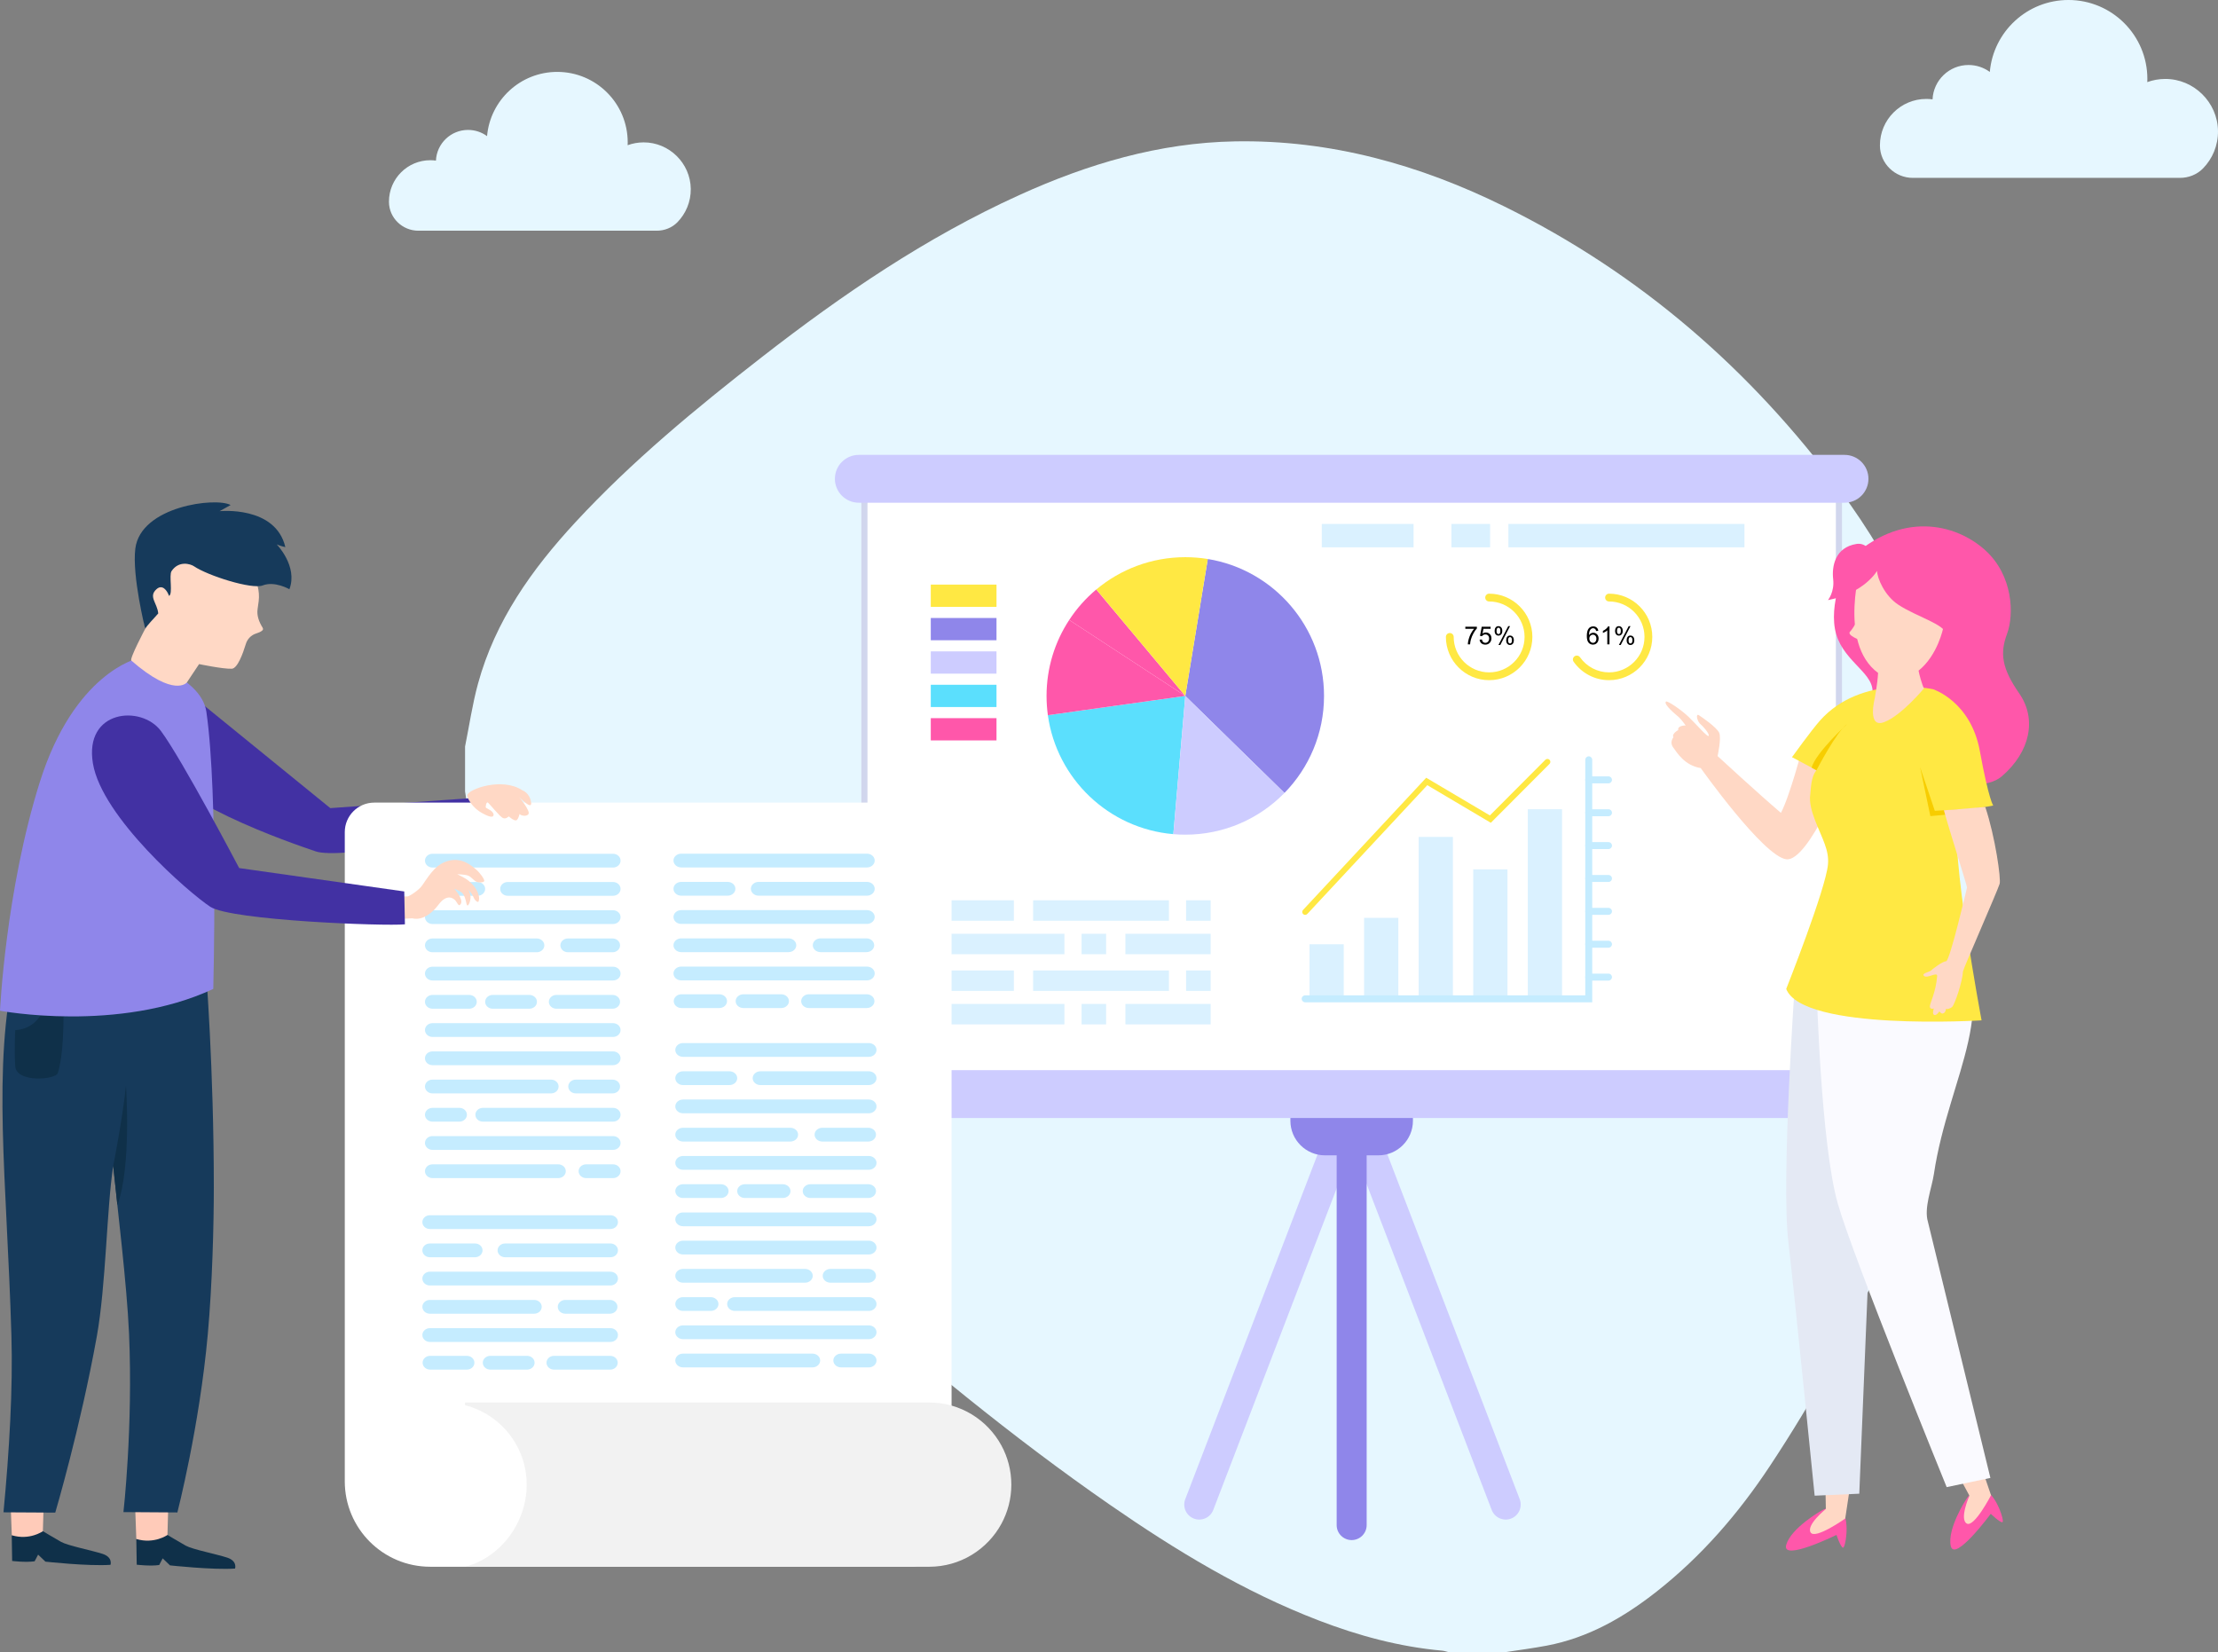 <?xml version="1.0" encoding="utf-8"?>
<!-- Generator: Adobe Illustrator 23.0.1, SVG Export Plug-In . SVG Version: 6.00 Build 0)  -->
<svg version="1.1" id="layer_1" xmlns="http://www.w3.org/2000/svg" xmlns:xlink="http://www.w3.org/1999/xlink" x="0px" y="0px"
	 viewBox="0 0 380.521 283.44" enable-background="new 0 0 380.521 283.44" xml:space="preserve">
<rect x="0" y="0" width="380.521" height="283.44" fill="#808080" stroke="none"/>
<g id="_x36_NO0ME.tif">
	<g>
		<path fill="#E6F7FF" d="M337.608,143.813c0,4.799,0,9.599,0,14.398c-0.097,0.6-0.206,1.198-0.288,1.8
			c-0.859,6.293-1.372,12.656-2.629,18.868c-5.328,26.329-16.285,50.309-31.043,72.619c-5.382,8.135-11.717,15.475-19.422,21.536
			c-5.629,4.428-11.735,7.941-18.881,9.29c-2.351,0.444-4.727,0.748-7.092,1.116c-3.237,0-6.473,0-9.71,0
			c-0.379-0.089-0.753-0.224-1.136-0.259c-7.335-0.662-14.368-2.565-21.215-5.199c-12.843-4.94-24.508-12.026-35.768-19.82
			c-16.857-11.669-32.615-24.728-48.008-38.233c-14.099-12.369-27.765-25.198-39.711-39.712
			c-10.822-13.147-20.465-26.954-22.919-44.44c0-2.567,0-5.134,0-7.701c0.728-3.599,1.255-7.255,2.222-10.789
			c2.949-10.776,9.229-19.606,16.694-27.674c9.734-10.522,20.761-19.604,32.041-28.38c13.77-10.713,28.138-20.507,44.092-27.752
			c11.787-5.352,24.015-9.004,37.084-9.229c16.382-0.282,31.686,4.012,46.234,11.2c23.209,11.468,42.214,27.972,57.569,48.735
			c9.757,13.194,16.614,27.734,19.686,43.914C336.39,133.291,336.888,138.573,337.608,143.813z"/>
	</g>
</g>
<path fill="#E6F7FF" d="M116.211,38.131c1.441-1.476,2.322-3.502,2.297-5.733c-0.051-4.394-3.695-7.984-8.09-7.973
	c-0.962,0.002-1.885,0.174-2.74,0.485c0.006-0.161,0.012-0.323,0.012-0.485c0-6.678-5.412-12.091-12.09-12.091
	c-6.316,0-11.499,4.845-12.041,11.021c-0.912-0.67-2.039-1.066-3.258-1.066c-2.962,0-5.377,2.334-5.511,5.263
	c-0.313-0.042-0.632-0.066-0.956-0.066c-3.923,0-7.104,3.181-7.104,7.103c0,0.02,0,0.039,0,0.059
	c0.022,2.741,2.302,4.931,5.043,4.931h40.902C113.998,39.577,115.286,39.076,116.211,38.131z"/>
<path fill="#E6F7FF" d="M377.946,28.897c1.616-1.652,2.603-3.923,2.574-6.423c-0.058-4.922-4.14-8.944-9.061-8.931
	c-1.078,0.003-2.112,0.194-3.07,0.544c0.007-0.181,0.014-0.362,0.014-0.544c0-7.48-6.064-13.544-13.543-13.544
	c-7.076,0-12.881,5.427-13.488,12.345c-1.022-0.75-2.284-1.193-3.65-1.193c-3.316,0-6.023,2.613-6.172,5.895
	c-0.352-0.048-0.708-0.074-1.071-0.074c-4.393,0-7.957,3.562-7.957,7.957c0,0.021,0,0.043,0,0.066
	c0.025,3.07,2.578,5.522,5.649,5.522h45.817C375.469,30.517,376.911,29.956,377.946,28.897z"/>
<g>
	<g>
		<path fill="#CDCCFF" d="M217.938,160.085l37.979,98.957c0.51,1.326,1.998,1.989,3.324,1.48l0,0c1.327-0.51,1.99-1.998,1.482-3.324
			l-37.98-98.958c-0.51-1.327-1.998-1.989-3.324-1.48l0,0C218.091,157.269,217.428,158.758,217.938,160.085z"/>
		<path fill="#CDCCFF" d="M246.127,160.085l-37.98,98.957c-0.509,1.326-1.997,1.989-3.324,1.48l0,0
			c-1.327-0.51-1.989-1.998-1.48-3.324l37.979-98.958c0.509-1.327,1.997-1.989,3.324-1.48l0,0
			C245.974,157.269,246.636,158.758,246.127,160.085z"/>
		<path fill="#8F86EA" d="M229.318,155.644v105.995c0,1.421,1.152,2.573,2.574,2.573l0,0c1.421,0,2.573-1.152,2.573-2.573V155.644
			c0-1.422-1.152-2.574-2.573-2.574l0,0C230.471,153.069,229.318,154.222,229.318,155.644z"/>
		<path fill="#8F86EA" d="M227.312,198.206h9.159c3.276,0,5.933-2.656,5.933-5.934v-15.091H221.38v15.091
			C221.38,195.55,224.036,198.206,227.312,198.206z"/>
		<g>
			
				<rect x="148.299" y="82.142" transform="matrix(-1 -1.224647e-16 1.224647e-16 -1 463.785 269.443)" fill="#FFFFFF" width="167.188" height="105.16"/>
			<path fill="#D1D6ED" d="M316.012,187.827H147.773V81.616h168.238V187.827z M148.824,186.776h166.137V82.667H148.824V186.776z"/>
		</g>
		<path fill="#CDCCFF" d="M147.34,86.247h169.106c2.268,0,4.105-1.838,4.105-4.105l0,0c0-2.268-1.838-4.105-4.105-4.105H147.34
			c-2.268,0-4.105,1.838-4.105,4.105l0,0C143.234,84.409,145.072,86.247,147.34,86.247z"/>
		<path fill="#CDCCFF" d="M147.34,191.799h169.106c2.268,0,4.105-1.838,4.105-4.105l0,0c0-2.268-1.838-4.105-4.105-4.105H147.34
			c-2.268,0-4.105,1.838-4.105,4.105l0,0C143.234,189.961,145.072,191.799,147.34,191.799z"/>
	</g>
	<g>
		<path fill="#8F86EA" d="M203.349,119.391l17.013,16.647c4.197-4.289,6.789-10.165,6.789-16.647
			c0-11.833-8.635-21.646-19.944-23.491L203.349,119.391z"/>
		<path fill="#FF57AA" d="M183.432,106.36l19.917,13.03l-15.271-18.261C186.283,102.633,184.712,104.395,183.432,106.36z"/>
		<path fill="#5BDFFD" d="M179.773,122.696c1.516,10.916,10.438,19.463,21.525,20.408l2.05-23.714L179.773,122.696z"/>
		<path fill="#FF57AA" d="M179.547,119.391c0,1.122,0.078,2.226,0.227,3.306l23.575-3.306l-19.917-13.03
			C180.975,110.103,179.547,114.577,179.547,119.391z"/>
		<path fill="#FFE843" d="M188.078,101.13l15.271,18.261l3.857-23.491c-1.257-0.204-2.546-0.311-3.857-0.311
			C197.533,95.589,192.21,97.676,188.078,101.13z"/>
		<path fill="#CDCCFF" d="M201.299,143.105c0.677,0.061,1.358,0.088,2.05,0.088c6.668,0,12.691-2.74,17.013-7.154l-17.013-16.647
			L201.299,143.105z"/>
	</g>
	<g>
		
			<rect x="159.688" y="100.292" transform="matrix(-1 -1.224647e-16 1.224647e-16 -1 330.648 204.403)" fill="#FFE843" width="11.273" height="3.819"/>
		
			<rect x="159.688" y="106.021" transform="matrix(-1 -1.224647e-16 1.224647e-16 -1 330.648 215.859)" fill="#8F86EA" width="11.273" height="3.818"/>
		
			<rect x="159.688" y="111.748" transform="matrix(-1 -1.224647e-16 1.224647e-16 -1 330.648 227.315)" fill="#CDCCFF" width="11.273" height="3.819"/>
		
			<rect x="159.688" y="117.476" transform="matrix(-1 -1.224647e-16 1.224647e-16 -1 330.648 238.771)" fill="#5BDFFD" width="11.273" height="3.819"/>
		
			<rect x="159.688" y="123.204" transform="matrix(-1 -1.224647e-16 1.224647e-16 -1 330.648 250.228)" fill="#FF57AA" width="11.273" height="3.819"/>
	</g>
	<g>
		<g>
			
				<rect x="262.112" y="138.825" transform="matrix(-1 -1.224647e-16 1.224647e-16 -1 530.098 310.18)" fill="#DAF1FF" width="5.873" height="32.529"/>
			
				<rect x="252.75" y="149.148" transform="matrix(-1 -1.224647e-16 1.224647e-16 -1 511.373 320.503)" fill="#DAF1FF" width="5.873" height="22.206"/>
			
				<rect x="243.388" y="143.575" transform="matrix(-1 -1.224647e-16 1.224647e-16 -1 492.647 314.93)" fill="#DAF1FF" width="5.872" height="27.779"/>
			
				<rect x="234.024" y="157.465" transform="matrix(-1 -1.224647e-16 1.224647e-16 -1 473.921 328.819)" fill="#DAF1FF" width="5.872" height="13.89"/>
			
				<rect x="224.662" y="161.989" transform="matrix(-1 -1.224647e-16 1.224647e-16 -1 455.196 333.344)" fill="#DAF1FF" width="5.872" height="9.365"/>
		</g>
		<g>
			<g>
				<path fill="#C5ECFF" d="M272.567,168.227h3.386c0.33,0,0.598-0.267,0.598-0.598c0-0.331-0.268-0.598-0.598-0.598h-3.386
					c-0.33,0-0.598,0.267-0.598,0.598C271.97,167.96,272.237,168.227,272.567,168.227z"/>
				<path fill="#C5ECFF" d="M272.567,162.587h3.386c0.33,0,0.598-0.268,0.598-0.598c0-0.331-0.268-0.598-0.598-0.598h-3.386
					c-0.33,0-0.598,0.267-0.598,0.598C271.97,162.319,272.237,162.587,272.567,162.587z"/>
				<path fill="#C5ECFF" d="M272.567,156.947h3.386c0.33,0,0.598-0.268,0.598-0.598c0-0.331-0.268-0.599-0.598-0.599h-3.386
					c-0.33,0-0.598,0.268-0.598,0.599C271.97,156.68,272.237,156.947,272.567,156.947z"/>
				<path fill="#C5ECFF" d="M272.567,151.308h3.386c0.33,0,0.598-0.268,0.598-0.599c0-0.33-0.268-0.598-0.598-0.598h-3.386
					c-0.33,0-0.598,0.268-0.598,0.598C271.97,151.04,272.237,151.308,272.567,151.308z"/>
				<path fill="#C5ECFF" d="M272.567,145.667h3.386c0.33,0,0.598-0.268,0.598-0.598c0-0.33-0.268-0.598-0.598-0.598h-3.386
					c-0.33,0-0.598,0.268-0.598,0.598C271.97,145.399,272.237,145.667,272.567,145.667z"/>
				<path fill="#C5ECFF" d="M272.567,140.027h3.386c0.33,0,0.598-0.268,0.598-0.598c0-0.331-0.268-0.599-0.598-0.599h-3.386
					c-0.33,0-0.598,0.268-0.598,0.599C271.97,139.76,272.237,140.027,272.567,140.027z"/>
				<path fill="#C5ECFF" d="M272.567,134.388h3.386c0.33,0,0.598-0.268,0.598-0.599c0-0.33-0.268-0.598-0.598-0.598h-3.386
					c-0.33,0-0.598,0.268-0.598,0.598C271.97,134.12,272.237,134.388,272.567,134.388z"/>
			</g>
			<path fill="#C5ECFF" d="M223.915,171.952h49.249V130.35c0-0.331-0.267-0.599-0.597-0.599c-0.33,0-0.598,0.268-0.598,0.599v40.407
				h-48.055c-0.329,0-0.597,0.267-0.597,0.598C223.318,171.685,223.586,171.952,223.915,171.952z"/>
		</g>
	</g>
	<path fill="#FFE843" d="M223.915,156.954c0.135,0,0.269-0.055,0.368-0.16l20.584-22.093l10.899,6.454l10.069-10.102
		c0.195-0.196,0.195-0.515-0.001-0.71c-0.195-0.195-0.513-0.195-0.71,0.001l-9.519,9.549l-10.924-6.467l-21.134,22.684
		c-0.189,0.203-0.178,0.52,0.024,0.708C223.67,156.909,223.793,156.954,223.915,156.954z"/>
	<g>
		<path fill="#FFE843" d="M255.475,116.688c-4.09,0-7.418-3.328-7.418-7.42c0-0.368,0.299-0.669,0.669-0.669
			c0.369,0,0.669,0.301,0.669,0.669c0,3.354,2.727,6.082,6.08,6.082c3.354,0,6.081-2.729,6.081-6.082
			c0-3.353-2.728-6.081-6.081-6.081c-0.369,0-0.669-0.3-0.669-0.669c0-0.368,0.3-0.669,0.669-0.669c4.091,0,7.419,3.328,7.419,7.419
			C262.893,113.36,259.565,116.688,255.475,116.688z"/>
		<g>
			<path d="M251.392,107.877v-0.362h1.984v0.293c-0.194,0.208-0.388,0.483-0.58,0.828c-0.192,0.344-0.34,0.697-0.444,1.062
				c-0.076,0.257-0.123,0.537-0.144,0.843h-0.388c0.005-0.242,0.052-0.533,0.143-0.874c0.091-0.342,0.221-0.671,0.39-0.988
				c0.17-0.316,0.349-0.584,0.541-0.801H251.392z"/>
			<path d="M253.842,109.737l0.396-0.033c0.028,0.192,0.096,0.337,0.203,0.434c0.105,0.097,0.235,0.145,0.386,0.145
				c0.181,0,0.334-0.067,0.46-0.205c0.125-0.135,0.188-0.316,0.188-0.543c0-0.214-0.06-0.384-0.18-0.508
				c-0.121-0.124-0.278-0.186-0.475-0.186c-0.121,0-0.23,0.027-0.328,0.082c-0.098,0.055-0.174,0.127-0.23,0.215l-0.354-0.046
				l0.298-1.575h1.524v0.36h-1.224l-0.165,0.823c0.185-0.129,0.377-0.192,0.579-0.192c0.268,0,0.494,0.093,0.678,0.278
				c0.185,0.186,0.276,0.423,0.276,0.714c0,0.278-0.082,0.518-0.243,0.72c-0.196,0.248-0.466,0.373-0.805,0.373
				c-0.278,0-0.507-0.078-0.684-0.234C253.967,110.202,253.867,109.995,253.842,109.737z"/>
			<path d="M256.42,108.211c0-0.22,0.056-0.404,0.165-0.559c0.11-0.153,0.27-0.23,0.479-0.23c0.191,0,0.352,0.069,0.477,0.207
				c0.127,0.137,0.189,0.338,0.189,0.604c0,0.26-0.063,0.46-0.19,0.6c-0.128,0.14-0.285,0.21-0.472,0.21
				c-0.185,0-0.34-0.069-0.464-0.208C256.482,108.698,256.42,108.489,256.42,108.211z M257.075,107.683
				c-0.095,0-0.171,0.04-0.234,0.121c-0.061,0.08-0.093,0.229-0.093,0.445c0,0.195,0.031,0.334,0.095,0.414
				c0.062,0.081,0.14,0.12,0.232,0.12c0.094,0,0.172-0.04,0.235-0.121c0.061-0.08,0.092-0.229,0.092-0.443
				c0-0.197-0.031-0.337-0.094-0.417C257.246,107.722,257.168,107.683,257.075,107.683z M257.076,110.652l1.678-3.23h0.306
				l-1.671,3.23H257.076z M258.402,109.82c0-0.22,0.055-0.406,0.166-0.558c0.109-0.153,0.27-0.229,0.48-0.229
				c0.191,0,0.352,0.068,0.477,0.205c0.127,0.139,0.189,0.34,0.189,0.607c0,0.259-0.062,0.458-0.19,0.6
				c-0.128,0.14-0.286,0.209-0.475,0.209c-0.186,0-0.34-0.069-0.462-0.208C258.463,110.307,258.402,110.099,258.402,109.82z
				 M259.06,109.292c-0.096,0-0.175,0.04-0.235,0.121c-0.062,0.08-0.095,0.229-0.095,0.445c0,0.195,0.032,0.333,0.095,0.414
				c0.062,0.081,0.141,0.121,0.232,0.121c0.097,0,0.175-0.04,0.238-0.121c0.061-0.081,0.092-0.229,0.092-0.443
				c0-0.198-0.031-0.337-0.094-0.418C259.23,109.332,259.152,109.292,259.06,109.292z"/>
		</g>
	</g>
	<g>
		<path fill="#FFE843" d="M276.047,116.688c-2.416,0-4.688-1.183-6.077-3.164c-0.212-0.303-0.139-0.719,0.164-0.931
			c0.302-0.213,0.72-0.14,0.932,0.163c1.139,1.624,3.001,2.594,4.982,2.594c3.353,0,6.081-2.729,6.081-6.082
			c0-3.353-2.728-6.081-6.081-6.081c-0.37,0-0.67-0.3-0.67-0.669c0-0.368,0.3-0.669,0.67-0.669c4.091,0,7.419,3.328,7.419,7.419
			C283.466,113.36,280.138,116.688,276.047,116.688z"/>
		<g>
			<path d="M274.205,108.226l-0.373,0.028c-0.034-0.147-0.082-0.255-0.143-0.321c-0.102-0.107-0.227-0.16-0.377-0.16
				c-0.12,0-0.226,0.032-0.315,0.1c-0.119,0.087-0.212,0.213-0.28,0.379c-0.068,0.165-0.103,0.401-0.107,0.709
				c0.09-0.139,0.201-0.24,0.332-0.309c0.132-0.066,0.268-0.1,0.412-0.1c0.251,0,0.464,0.092,0.641,0.277
				c0.177,0.184,0.265,0.423,0.265,0.716c0,0.192-0.041,0.371-0.124,0.536c-0.083,0.165-0.197,0.292-0.342,0.379
				c-0.146,0.088-0.31,0.133-0.494,0.133c-0.314,0-0.569-0.115-0.767-0.347c-0.198-0.231-0.298-0.611-0.298-1.14
				c0-0.594,0.11-1.023,0.329-1.292c0.191-0.235,0.448-0.352,0.771-0.352c0.242,0,0.44,0.066,0.593,0.202
				C274.082,107.8,274.175,107.986,274.205,108.226z M272.669,109.548c0,0.129,0.027,0.253,0.082,0.372
				c0.056,0.117,0.132,0.208,0.231,0.271c0.1,0.061,0.203,0.092,0.311,0.092c0.16,0,0.297-0.063,0.41-0.191
				c0.115-0.128,0.172-0.303,0.172-0.522c0-0.213-0.057-0.379-0.169-0.502c-0.113-0.121-0.256-0.183-0.427-0.183
				c-0.17,0-0.314,0.062-0.433,0.183C272.728,109.189,272.669,109.349,272.669,109.548z"/>
			<path d="M276.124,110.54h-0.376v-2.398c-0.09,0.086-0.209,0.173-0.356,0.259c-0.147,0.088-0.278,0.151-0.397,0.194v-0.362
				c0.211-0.1,0.395-0.22,0.553-0.36c0.157-0.141,0.269-0.277,0.335-0.409h0.241V110.54z"/>
			<path d="M277.087,108.211c0-0.22,0.056-0.404,0.165-0.559c0.11-0.153,0.27-0.23,0.48-0.23c0.191,0,0.351,0.069,0.477,0.207
				c0.127,0.137,0.189,0.338,0.189,0.604c0,0.26-0.064,0.46-0.191,0.6c-0.128,0.14-0.284,0.21-0.471,0.21
				c-0.185,0-0.34-0.069-0.464-0.208C277.149,108.698,277.087,108.489,277.087,108.211z M277.742,107.683
				c-0.094,0-0.171,0.04-0.233,0.121c-0.062,0.08-0.093,0.229-0.093,0.445c0,0.195,0.031,0.334,0.094,0.414
				c0.062,0.081,0.14,0.12,0.232,0.12c0.094,0,0.173-0.04,0.235-0.121c0.061-0.08,0.093-0.229,0.093-0.443
				c0-0.197-0.031-0.337-0.094-0.417C277.914,107.722,277.835,107.683,277.742,107.683z M277.744,110.652l1.677-3.23h0.306
				l-1.671,3.23H277.744z M279.069,109.82c0-0.22,0.055-0.406,0.166-0.558c0.11-0.153,0.271-0.229,0.482-0.229
				c0.191,0,0.351,0.068,0.477,0.205c0.126,0.139,0.19,0.34,0.19,0.607c0,0.259-0.064,0.458-0.191,0.6
				c-0.128,0.14-0.286,0.209-0.474,0.209c-0.187,0-0.34-0.069-0.463-0.208C279.131,110.307,279.069,110.099,279.069,109.82z
				 M279.727,109.292c-0.096,0-0.174,0.04-0.235,0.121c-0.062,0.08-0.094,0.229-0.094,0.445c0,0.195,0.031,0.333,0.094,0.414
				c0.063,0.081,0.142,0.121,0.232,0.121c0.097,0,0.175-0.04,0.237-0.121c0.062-0.081,0.094-0.229,0.094-0.443
				c0-0.198-0.031-0.337-0.094-0.418C279.897,109.332,279.819,109.292,279.727,109.292z"/>
		</g>
	</g>
	<g>
		<g>
			<g>
				
					<rect x="177.242" y="154.45" transform="matrix(-1 -1.224647e-16 1.224647e-16 -1 377.783 312.411)" fill="#DAF1FF" width="23.299" height="3.511"/>
				
					<rect x="203.486" y="154.45" transform="matrix(-1 -1.224647e-16 1.224647e-16 -1 411.185 312.411)" fill="#DAF1FF" width="4.213" height="3.511"/>
				
					<rect x="159.311" y="160.191" transform="matrix(-1 -1.224647e-16 1.224647e-16 -1 341.923 323.895)" fill="#DAF1FF" width="23.3" height="3.512"/>
				
					<rect x="185.556" y="160.191" transform="matrix(-1 -1.224647e-16 1.224647e-16 -1 375.324 323.895)" fill="#DAF1FF" width="4.213" height="3.512"/>
				
					<rect x="159.311" y="154.45" transform="matrix(-1 -1.224647e-16 1.224647e-16 -1 333.247 312.411)" fill="#DAF1FF" width="14.624" height="3.511"/>
				
					<rect x="193.075" y="160.191" transform="matrix(-1 -1.224647e-16 1.224647e-16 -1 400.774 323.895)" fill="#DAF1FF" width="14.624" height="3.512"/>
			</g>
			<g>
				
					<rect x="177.242" y="166.488" transform="matrix(-1 -1.224647e-16 1.224647e-16 -1 377.783 336.487)" fill="#DAF1FF" width="23.299" height="3.511"/>
				
					<rect x="203.486" y="166.488" transform="matrix(-1 -1.224647e-16 1.224647e-16 -1 411.185 336.487)" fill="#DAF1FF" width="4.213" height="3.511"/>
				
					<rect x="159.311" y="172.23" transform="matrix(-1 -1.224647e-16 1.224647e-16 -1 341.923 347.972)" fill="#DAF1FF" width="23.3" height="3.511"/>
				
					<rect x="185.556" y="172.23" transform="matrix(-1 -1.224647e-16 1.224647e-16 -1 375.324 347.972)" fill="#DAF1FF" width="4.213" height="3.511"/>
				
					<rect x="159.311" y="166.488" transform="matrix(-1 -1.224647e-16 1.224647e-16 -1 333.247 336.487)" fill="#DAF1FF" width="14.624" height="3.511"/>
				
					<rect x="193.075" y="172.23" transform="matrix(-1 -1.224647e-16 1.224647e-16 -1 400.774 347.972)" fill="#DAF1FF" width="14.624" height="3.511"/>
			</g>
		</g>
		
			<rect x="258.779" y="89.886" transform="matrix(-1 -1.224647e-16 1.224647e-16 -1 558.059 183.784)" fill="#DAF1FF" width="40.5" height="4.013"/>
		
			<rect x="249.008" y="89.886" transform="matrix(-1 -1.224647e-16 1.224647e-16 -1 504.648 183.784)" fill="#DAF1FF" width="6.633" height="4.013"/>
		
			<rect x="226.766" y="89.886" transform="matrix(-1 -1.224647e-16 1.224647e-16 -1 469.281 183.784)" fill="#DAF1FF" width="15.75" height="4.013"/>
	</g>
</g>
<g>
	<path fill="#0F3049" d="M7.358,262.681c0,0-2.051,0.744-5.342,0.693l0.069,4.42c0,0,2.318,0.284,3.856,0.055l0.599-1.141
		l1.254,1.203c0,0,7.363,0.81,11.164,0.545c0,0,0.442-1.293-1.366-1.881c-1.809-0.589-5.933-1.398-7.101-2.049
		C9.324,263.876,7.358,262.681,7.358,262.681z"/>
	<path fill="#FFCBB9" d="M1.759,256.118l0.202,5.565l0.064,1.698c3.065,0.93,5.33-0.694,5.33-0.694l0.053-1.794l0.129-4.668
		L1.759,256.118z"/>
	<path fill="#0F3049" d="M28.729,263.321c0,0-2.051,0.744-5.342,0.693l0.069,4.42c0,0,2.317,0.283,3.856,0.054l0.599-1.141
		l1.253,1.203c0,0,7.364,0.81,11.164,0.545c0,0,0.442-1.292-1.366-1.881c-1.808-0.589-5.932-1.398-7.1-2.048
		C30.695,264.517,28.729,263.321,28.729,263.321z"/>
	<path fill="#FFCBB9" d="M23.122,256.751l0.203,5.555l0.063,1.719c3.077,0.919,5.342-0.694,5.342-0.694l0.053-1.997l0.129-4.475
		L23.122,256.751z"/>
	<path fill="#163A5B" d="M2.617,165.684c1.119-4.903,20.397-1.966,20.397-1.966s-0.046,1.028-0.126,2.732
		c3.006-1.207,7.031-1.477,12.423-0.289c0,0,1.372,17.064,1.372,37.501c0,6.422-0.253,16.545-1.033,25.219
		c-1.434,15.931-5.221,30.59-5.221,30.59l-9.252-0.061c0,0,1.659-14.513,0.96-30.624c-0.369-8.508-2.054-22.042-2.714-28.754
		c-1.123,7.256-1.231,20.453-2.819,29.261c-2.835,15.733-7.126,30.206-7.126,30.206l-8.882-0.051
		c1.003-10.507,1.634-21.282,1.361-30.352C1.142,201.888-1.384,183.214,2.617,165.684z"/>
	<path fill="#0F3049" d="M19.424,200.032c0,0,1.576-7.958,2.189-13.773c0,0,0.99,13.811-1.473,20.502L19.424,200.032z"/>
	<path fill="#0F3049" d="M8.015,171.544c0,0-0.718,4.893-5.399,5.18c0,0-0.19,3.344,0,6.209c0.191,2.866,6.949,2.316,7.309,1.154
		c1.285-4.172,0.931-12.543,0.931-12.543H8.015z"/>
	<path fill="#4231A3" d="M34.328,120.47c-4.375-3.545-13.69-0.275-9.924,8.285c3.768,8.562,25.71,15.92,29.777,17.31
		c4.066,1.389,25.615-2.567,28.896-3.758l-1.499-5.436l-24.911,1.767C56.667,138.638,39.064,124.306,34.328,120.47z"/>
	<path fill="#8F86EA" d="M23.527,112.991c0,0-10.795,2.472-16.682,21.133C0.959,152.786,0,173.398,0,173.398
		s20.309,3.851,36.59-3.74c0,0,0.88-33.379-1.186-47.551C34.5,115.892,23.527,112.991,23.527,112.991z"/>
	<g>
		<path fill="#FFFFFF" d="M158.196,137.693H64.208c-2.794,0-5.058,2.265-5.058,5.058v111.381c0,8.093,6.561,14.654,14.654,14.654
			h82.312c3.941,0,7.137-3.195,7.137-7.138V142.751C163.254,139.958,160.99,137.693,158.196,137.693z"/>
		<path fill="#F2F2F2" d="M171.803,247.982c-2.386-4.392-7.039-7.373-12.388-7.373h-0.001h-79.63v0.46
			c6.077,1.563,10.574,7.063,10.574,13.629s-4.497,12.524-10.574,14.089h79.63h0.001c5.349,0,10.003-2.982,12.388-7.373
			c1.084-1.996,1.701-4.284,1.701-6.716C173.504,252.266,172.888,249.978,171.803,247.982z"/>
		<g>
			<g>
				<path fill="#C5ECFF" d="M116.871,148.816h31.865c0.733,0,1.328-0.529,1.328-1.182l0,0c0-0.652-0.595-1.181-1.328-1.181h-31.865
					c-0.733,0-1.328,0.528-1.328,1.181l0,0C115.543,148.286,116.138,148.816,116.871,148.816z"/>
				<path fill="#C5ECFF" d="M130.148,153.659h18.588c0.733,0,1.328-0.529,1.328-1.182l0,0c0-0.652-0.595-1.182-1.328-1.182h-18.588
					c-0.733,0-1.328,0.529-1.328,1.182l0,0C128.82,153.13,129.415,153.659,130.148,153.659z"/>
				<path fill="#C5ECFF" d="M116.871,153.659h7.967c0.732,0,1.327-0.529,1.327-1.182l0,0c0-0.652-0.595-1.182-1.327-1.182h-7.967
					c-0.733,0-1.328,0.529-1.328,1.182l0,0C115.543,153.13,116.138,153.659,116.871,153.659z"/>
				<path fill="#C5ECFF" d="M116.871,158.503h31.865c0.733,0,1.328-0.529,1.328-1.182l0,0c0-0.652-0.595-1.182-1.328-1.182h-31.865
					c-0.733,0-1.328,0.529-1.328,1.182l0,0C115.543,157.974,116.138,158.503,116.871,158.503z"/>
				<path fill="#C5ECFF" d="M116.871,163.346h18.411c0.733,0,1.327-0.528,1.327-1.181l0,0c0-0.653-0.594-1.182-1.327-1.182h-18.411
					c-0.733,0-1.328,0.528-1.328,1.182l0,0C115.543,162.817,116.138,163.346,116.871,163.346z"/>
				<path fill="#C5ECFF" d="M140.77,163.346h7.878c0.732,0,1.327-0.528,1.327-1.181l0,0c0-0.653-0.595-1.182-1.327-1.182h-7.878
					c-0.733,0-1.328,0.528-1.328,1.182l0,0C139.442,162.817,140.037,163.346,140.77,163.346z"/>
				<path fill="#C5ECFF" d="M116.871,168.189h31.865c0.733,0,1.328-0.529,1.328-1.182l0,0c0-0.652-0.595-1.181-1.328-1.181h-31.865
					c-0.733,0-1.328,0.528-1.328,1.181l0,0C115.543,167.66,116.138,168.189,116.871,168.189z"/>
				<path fill="#C5ECFF" d="M116.915,172.937h6.486c0.733,0,1.328-0.528,1.328-1.181l0,0c0-0.652-0.595-1.182-1.328-1.182h-6.486
					c-0.733,0-1.327,0.529-1.327,1.182l0,0C115.588,172.408,116.182,172.937,116.915,172.937z"/>
				<path fill="#C5ECFF" d="M127.537,172.937h6.486c0.733,0,1.328-0.528,1.328-1.181l0,0c0-0.652-0.595-1.182-1.328-1.182h-6.486
					c-0.733,0-1.328,0.529-1.328,1.182l0,0C126.209,172.408,126.804,172.937,127.537,172.937z"/>
				<path fill="#C5ECFF" d="M138.778,172.937h9.914c0.733,0,1.327-0.528,1.327-1.181l0,0c0-0.652-0.594-1.182-1.327-1.182h-9.914
					c-0.733,0-1.327,0.529-1.327,1.182l0,0C137.451,172.408,138.045,172.937,138.778,172.937z"/>
			</g>
			<g>
				<path fill="#C5ECFF" d="M117.181,181.308h31.866c0.732,0,1.328-0.529,1.328-1.182l0,0c0-0.652-0.596-1.182-1.328-1.182h-31.866
					c-0.733,0-1.327,0.529-1.327,1.182l0,0C115.854,180.778,116.447,181.308,117.181,181.308z"/>
				<path fill="#C5ECFF" d="M130.458,186.151h18.589c0.732,0,1.328-0.529,1.328-1.182l0,0c0-0.652-0.596-1.182-1.328-1.182h-18.589
					c-0.733,0-1.327,0.529-1.327,1.182l0,0C129.131,185.622,129.725,186.151,130.458,186.151z"/>
				<path fill="#C5ECFF" d="M117.181,186.151h7.967c0.733,0,1.327-0.529,1.327-1.182l0,0c0-0.652-0.594-1.182-1.327-1.182h-7.967
					c-0.733,0-1.327,0.529-1.327,1.182l0,0C115.854,185.622,116.447,186.151,117.181,186.151z"/>
				<path fill="#C5ECFF" d="M117.181,190.994h31.866c0.732,0,1.328-0.528,1.328-1.181l0,0c0-0.652-0.596-1.182-1.328-1.182h-31.866
					c-0.733,0-1.327,0.529-1.327,1.182l0,0C115.854,190.466,116.447,190.994,117.181,190.994z"/>
				<path fill="#C5ECFF" d="M117.181,195.838h18.411c0.733,0,1.328-0.529,1.328-1.182l0,0c0-0.652-0.595-1.181-1.328-1.181h-18.411
					c-0.733,0-1.327,0.528-1.327,1.181l0,0C115.854,195.309,116.447,195.838,117.181,195.838z"/>
				<path fill="#C5ECFF" d="M141.08,195.838h7.878c0.733,0,1.327-0.529,1.327-1.182l0,0c0-0.652-0.594-1.181-1.327-1.181h-7.878
					c-0.733,0-1.328,0.528-1.328,1.181l0,0C139.752,195.309,140.347,195.838,141.08,195.838z"/>
				<path fill="#C5ECFF" d="M117.181,200.681h31.866c0.732,0,1.328-0.528,1.328-1.181l0,0c0-0.652-0.596-1.182-1.328-1.182h-31.866
					c-0.733,0-1.327,0.529-1.327,1.182l0,0C115.854,200.152,116.447,200.681,117.181,200.681z"/>
				<path fill="#C5ECFF" d="M117.181,205.524h6.487c0.732,0,1.327-0.529,1.327-1.182l0,0c0-0.652-0.595-1.181-1.327-1.181h-6.487
					c-0.733,0-1.327,0.528-1.327,1.181l0,0C115.854,204.995,116.447,205.524,117.181,205.524z"/>
				<path fill="#C5ECFF" d="M127.803,205.524h6.486c0.733,0,1.328-0.529,1.328-1.182l0,0c0-0.652-0.595-1.181-1.328-1.181h-6.486
					c-0.733,0-1.328,0.528-1.328,1.181l0,0C126.475,204.995,127.069,205.524,127.803,205.524z"/>
				<path fill="#C5ECFF" d="M142.472,220.055h6.486c0.733,0,1.327-0.528,1.327-1.181l0,0c0-0.653-0.594-1.182-1.327-1.182h-6.486
					c-0.733,0-1.328,0.528-1.328,1.182l0,0C141.143,219.526,141.738,220.055,142.472,220.055z"/>
				<path fill="#C5ECFF" d="M139.045,205.524h9.913c0.733,0,1.327-0.529,1.327-1.182l0,0c0-0.652-0.594-1.181-1.327-1.181h-9.913
					c-0.734,0-1.328,0.528-1.328,1.181l0,0C137.717,204.995,138.311,205.524,139.045,205.524z"/>
				<path fill="#C5ECFF" d="M117.181,210.368h31.866c0.732,0,1.328-0.529,1.328-1.182l0,0c0-0.652-0.596-1.182-1.328-1.182h-31.866
					c-0.733,0-1.327,0.529-1.327,1.182l0,0C115.854,209.839,116.447,210.368,117.181,210.368z"/>
				<path fill="#C5ECFF" d="M117.181,215.212h31.866c0.732,0,1.328-0.529,1.328-1.182l0,0c0-0.652-0.596-1.182-1.328-1.182h-31.866
					c-0.733,0-1.327,0.529-1.327,1.182l0,0C115.854,214.683,116.447,215.212,117.181,215.212z"/>
				<path fill="#C5ECFF" d="M117.181,220.055h20.928c0.733,0,1.328-0.528,1.328-1.181l0,0c0-0.653-0.595-1.182-1.328-1.182h-20.928
					c-0.733,0-1.327,0.528-1.327,1.182l0,0C115.854,219.526,116.447,220.055,117.181,220.055z"/>
				<path fill="#C5ECFF" d="M126.076,224.898h22.971c0.732,0,1.328-0.529,1.328-1.182l0,0c0-0.652-0.596-1.181-1.328-1.181h-22.971
					c-0.732,0-1.327,0.528-1.327,1.181l0,0C124.749,224.369,125.344,224.898,126.076,224.898z"/>
				<path fill="#C5ECFF" d="M117.181,224.898h4.75c0.733,0,1.328-0.529,1.328-1.182l0,0c0-0.652-0.595-1.181-1.328-1.181h-4.75
					c-0.733,0-1.327,0.528-1.327,1.181l0,0C115.854,224.369,116.447,224.898,117.181,224.898z"/>
				<path fill="#C5ECFF" d="M144.297,234.585h4.75c0.732,0,1.328-0.529,1.328-1.182l0,0c0-0.652-0.596-1.181-1.328-1.181h-4.75
					c-0.734,0-1.328,0.528-1.328,1.181l0,0C142.969,234.056,143.562,234.585,144.297,234.585z"/>
				<path fill="#C5ECFF" d="M117.181,229.741h31.866c0.732,0,1.328-0.528,1.328-1.181l0,0c0-0.652-0.596-1.182-1.328-1.182h-31.866
					c-0.733,0-1.327,0.529-1.327,1.182l0,0C115.854,229.213,116.447,229.741,117.181,229.741z"/>
				<path fill="#C5ECFF" d="M117.181,234.585h22.199c0.733,0,1.327-0.529,1.327-1.182l0,0c0-0.652-0.594-1.181-1.327-1.181h-22.199
					c-0.733,0-1.327,0.528-1.327,1.181l0,0C115.854,234.056,116.447,234.585,117.181,234.585z"/>
			</g>
			<g>
				<path fill="#C5ECFF" d="M73.75,210.845h30.977c0.713,0,1.291-0.528,1.291-1.181l0,0c0-0.652-0.578-1.182-1.291-1.182H73.75
					c-0.713,0-1.29,0.529-1.29,1.182l0,0C72.46,210.316,73.037,210.845,73.75,210.845z"/>
				<path fill="#C5ECFF" d="M86.657,215.689h18.069c0.713,0,1.291-0.529,1.291-1.182l0,0c0-0.652-0.578-1.181-1.291-1.181H86.657
					c-0.713,0-1.291,0.528-1.291,1.181l0,0C85.366,215.159,85.944,215.689,86.657,215.689z"/>
				<path fill="#C5ECFF" d="M73.75,215.689h7.744c0.713,0,1.291-0.529,1.291-1.182l0,0c0-0.652-0.578-1.181-1.291-1.181H73.75
					c-0.713,0-1.29,0.528-1.29,1.181l0,0C72.46,215.159,73.037,215.689,73.75,215.689z"/>
				<path fill="#C5ECFF" d="M73.75,220.532h30.977c0.713,0,1.291-0.529,1.291-1.182l0,0c0-0.652-0.578-1.182-1.291-1.182H73.75
					c-0.713,0-1.29,0.529-1.29,1.182l0,0C72.46,220.003,73.037,220.532,73.75,220.532z"/>
				<path fill="#C5ECFF" d="M73.75,225.376h17.897c0.713,0,1.291-0.529,1.291-1.182l0,0c0-0.652-0.578-1.182-1.291-1.182H73.75
					c-0.713,0-1.29,0.529-1.29,1.182l0,0C72.46,224.847,73.037,225.376,73.75,225.376z"/>
				<path fill="#C5ECFF" d="M96.982,225.376h7.658c0.713,0,1.29-0.529,1.29-1.182l0,0c0-0.652-0.577-1.182-1.29-1.182h-7.658
					c-0.713,0-1.291,0.529-1.291,1.182l0,0C95.691,224.847,96.27,225.376,96.982,225.376z"/>
				<path fill="#C5ECFF" d="M73.75,230.219h30.977c0.713,0,1.291-0.528,1.291-1.181l0,0c0-0.652-0.578-1.182-1.291-1.182H73.75
					c-0.713,0-1.29,0.529-1.29,1.182l0,0C72.46,229.691,73.037,230.219,73.75,230.219z"/>
				<path fill="#C5ECFF" d="M73.793,234.967h6.306c0.713,0,1.291-0.529,1.291-1.182l0,0c0-0.652-0.578-1.181-1.291-1.181h-6.306
					c-0.713,0-1.29,0.528-1.29,1.181l0,0C72.503,234.438,73.08,234.967,73.793,234.967z"/>
				<path fill="#C5ECFF" d="M84.119,234.967h6.305c0.713,0,1.291-0.529,1.291-1.182l0,0c0-0.652-0.578-1.181-1.291-1.181h-6.305
					c-0.713,0-1.291,0.528-1.291,1.181l0,0C82.828,234.438,83.406,234.967,84.119,234.967z"/>
				<path fill="#C5ECFF" d="M95.047,234.967h9.637c0.713,0,1.291-0.529,1.291-1.182l0,0c0-0.652-0.578-1.181-1.291-1.181h-9.637
					c-0.713,0-1.291,0.528-1.291,1.181l0,0C93.756,234.438,94.334,234.967,95.047,234.967z"/>
			</g>
			<g>
				<path fill="#C5ECFF" d="M74.197,148.833h30.977c0.713,0,1.291-0.528,1.291-1.181l0,0c0-0.652-0.578-1.182-1.291-1.182H74.197
					c-0.713,0-1.29,0.529-1.29,1.182l0,0C72.907,148.305,73.484,148.833,74.197,148.833z"/>
				<path fill="#C5ECFF" d="M87.104,153.677h18.069c0.713,0,1.291-0.528,1.291-1.182l0,0c0-0.652-0.578-1.181-1.291-1.181H87.104
					c-0.713,0-1.291,0.528-1.291,1.181l0,0C85.813,153.148,86.392,153.677,87.104,153.677z"/>
				<path fill="#C5ECFF" d="M74.197,153.677h7.744c0.713,0,1.291-0.528,1.291-1.182l0,0c0-0.652-0.578-1.181-1.291-1.181h-7.744
					c-0.713,0-1.29,0.528-1.29,1.181l0,0C72.907,153.148,73.484,153.677,74.197,153.677z"/>
				<path fill="#C5ECFF" d="M74.197,158.52h30.977c0.713,0,1.291-0.529,1.291-1.182l0,0c0-0.652-0.578-1.182-1.291-1.182H74.197
					c-0.713,0-1.29,0.529-1.29,1.182l0,0C72.907,157.991,73.484,158.52,74.197,158.52z"/>
				<path fill="#C5ECFF" d="M74.197,163.364h17.898c0.713,0,1.291-0.529,1.291-1.182l0,0c0-0.652-0.578-1.182-1.291-1.182H74.197
					c-0.713,0-1.29,0.529-1.29,1.182l0,0C72.907,162.835,73.484,163.364,74.197,163.364z"/>
				<path fill="#C5ECFF" d="M97.43,163.364h7.658c0.713,0,1.29-0.529,1.29-1.182l0,0c0-0.652-0.577-1.182-1.29-1.182H97.43
					c-0.713,0-1.291,0.529-1.291,1.182l0,0C96.139,162.835,96.717,163.364,97.43,163.364z"/>
				<path fill="#C5ECFF" d="M74.197,168.207h30.977c0.713,0,1.291-0.528,1.291-1.181l0,0c0-0.653-0.578-1.182-1.291-1.182H74.197
					c-0.713,0-1.29,0.528-1.29,1.182l0,0C72.907,167.679,73.484,168.207,74.197,168.207z"/>
				<path fill="#C5ECFF" d="M74.197,173.051h6.307c0.712,0,1.29-0.529,1.29-1.182l0,0c0-0.652-0.578-1.181-1.29-1.181h-6.307
					c-0.713,0-1.29,0.528-1.29,1.181l0,0C72.907,172.521,73.484,173.051,74.197,173.051z"/>
				<path fill="#C5ECFF" d="M84.523,173.051h6.305c0.713,0,1.291-0.529,1.291-1.182l0,0c0-0.652-0.578-1.181-1.291-1.181h-6.305
					c-0.713,0-1.291,0.528-1.291,1.181l0,0C83.232,172.521,83.811,173.051,84.523,173.051z"/>
				<path fill="#C5ECFF" d="M98.782,187.581h6.306c0.713,0,1.29-0.529,1.29-1.182l0,0c0-0.652-0.577-1.182-1.29-1.182h-6.306
					c-0.713,0-1.291,0.529-1.291,1.182l0,0C97.491,187.052,98.069,187.581,98.782,187.581z"/>
				<path fill="#C5ECFF" d="M95.451,173.051h9.637c0.713,0,1.29-0.529,1.29-1.182l0,0c0-0.652-0.577-1.181-1.29-1.181h-9.637
					c-0.713,0-1.291,0.528-1.291,1.181l0,0C94.16,172.521,94.738,173.051,95.451,173.051z"/>
				<path fill="#C5ECFF" d="M74.197,177.894h30.977c0.713,0,1.291-0.528,1.291-1.181l0,0c0-0.653-0.578-1.182-1.291-1.182H74.197
					c-0.713,0-1.29,0.528-1.29,1.182l0,0C72.907,177.365,73.484,177.894,74.197,177.894z"/>
				<path fill="#C5ECFF" d="M74.197,182.737h30.977c0.713,0,1.291-0.529,1.291-1.182l0,0c0-0.652-0.578-1.181-1.291-1.181H74.197
					c-0.713,0-1.29,0.528-1.29,1.181l0,0C72.907,182.208,73.484,182.737,74.197,182.737z"/>
				<path fill="#C5ECFF" d="M74.197,187.581h20.344c0.713,0,1.291-0.529,1.291-1.182l0,0c0-0.652-0.578-1.182-1.291-1.182H74.197
					c-0.713,0-1.29,0.529-1.29,1.182l0,0C72.907,187.052,73.484,187.581,74.197,187.581z"/>
				<path fill="#C5ECFF" d="M82.846,192.425h22.328c0.713,0,1.291-0.529,1.291-1.182l0,0c0-0.652-0.578-1.182-1.291-1.182H82.846
					c-0.713,0-1.291,0.529-1.291,1.182l0,0C81.555,191.895,82.133,192.425,82.846,192.425z"/>
				<path fill="#C5ECFF" d="M74.197,192.425h4.618c0.713,0,1.29-0.529,1.29-1.182l0,0c0-0.652-0.577-1.182-1.29-1.182h-4.618
					c-0.713,0-1.29,0.529-1.29,1.182l0,0C72.907,191.895,73.484,192.425,74.197,192.425z"/>
				<path fill="#C5ECFF" d="M100.557,202.111h4.617c0.713,0,1.291-0.529,1.291-1.182l0,0c0-0.652-0.578-1.181-1.291-1.181h-4.617
					c-0.713,0-1.291,0.528-1.291,1.181l0,0C99.266,201.582,99.844,202.111,100.557,202.111z"/>
				<path fill="#C5ECFF" d="M74.197,197.268h30.977c0.713,0,1.291-0.528,1.291-1.181l0,0c0-0.653-0.578-1.182-1.291-1.182H74.197
					c-0.713,0-1.29,0.528-1.29,1.182l0,0C72.907,196.739,73.484,197.268,74.197,197.268z"/>
				<path fill="#C5ECFF" d="M74.197,202.111h21.58c0.713,0,1.29-0.529,1.29-1.182l0,0c0-0.652-0.577-1.181-1.29-1.181h-21.58
					c-0.713,0-1.29,0.528-1.29,1.181l0,0C72.907,201.582,73.484,202.111,74.197,202.111z"/>
			</g>
		</g>
	</g>
	<path fill="#FFD8C5" d="M44.379,103.146c-0.035,0.302-0.105,0.802-0.186,1.336c-0.166,1.134,0.249,2.212,0.853,3.186
		c0.069,0.112,0.099,0.228,0.062,0.338c-0.083,0.256-0.631,0.497-1.196,0.684c-0.836,0.274-1.479,0.942-1.734,1.785
		c-0.507,1.666-1.436,4.199-2.406,4.25c-1.449,0.075-5.616-0.795-5.616-0.795l-2.101,3.153c0,0-2.138,2.686-9.523-3.756
		c-0.35-0.305,2.379-5.445,2.379-5.445S23,99.185,28.974,95.426C34.948,91.667,45.229,95.944,44.379,103.146z"/>
	<path fill="#163A5B" d="M29.433,97.974c-0.479,0.709,0.271,3.936-0.435,4.256c-0.334-0.954-1.152-2.057-2.16-1.141
		c-1.41,1.279,0.137,2.344,0.312,4.15c-0.853,0.996-1.843,1.941-2.239,2.643c0,0-2.277-9.084-1.694-13.765
		c0.909-7.29,13.849-8.864,16.346-7.474l-1.886,1.053c0,0,9.598-0.993,11.279,6.168c0,0-0.927-0.207-1.483-0.473
		c0,0,3.673,3.752,2.177,7.696c0,0-2.508-1.457-4.582-0.653c-1.867,0.725-9.411-1.67-11.796-3.292
		C32.699,96.754,30.688,96.116,29.433,97.974z"/>
	<path fill="#FFD8C5" d="M64.13,157.858l-0.072-4.518c0,0,4.378,0.499,5.87,0.449c0.261-0.009,1.92-1.019,2.539-1.938
		c1.429-2.117,2.504-3.743,4.66-4.219c2.229-0.491,3.74,0.868,4.544,1.528c0.581,0.477,1.579,1.774,1.381,2.033
		c-0.198,0.257-0.933,0.196-1.125,0.143c-0.654-0.183-0.967-0.844-1.599-1.11c-0.476-0.201-1.883-0.251-1.883-0.251
		c0.4,0.212,1.442,0.691,1.942,1.126c0.482,0.391,1.168,1.059,1.544,1.941c0.373,0.875,0.275,1.37,0.158,1.635
		c-0.085,0.19-0.588-0.134-0.787-0.61c-0.143-0.342-0.449-0.908-0.982-1.489c0.075,0.126,0.404,0.705,0.408,1.391
		c0.003,0.661-0.522,2.057-0.721,0.966c-0.117-0.647-0.385-1.499-0.795-1.816c-0.479-0.371-1.296-0.646-1.296-0.646
		c0.518,0.486,1.843,2.3,0.914,2.808c-0.192,0.105-0.384-0.389-0.649-0.734c-0.287-0.375-1.443-1.343-2.909,0.607
		c-2.39,3.178-4.507,2.388-4.507,2.388L64.13,157.858z"/>
	<path fill="#4231A3" d="M27.603,125.398c-3.368-4.513-13.202-3.641-11.66,5.585c1.542,9.227,16.533,22.232,20.133,24.582
		c3.6,2.348,29.919,3.354,33.392,3.009l-0.113-5.637l-28.324-4.014C41.029,148.924,31.247,130.284,27.603,125.398z"/>
	<path fill="#FFD8C5" d="M89.627,135.59c0,0,1.199,0.383,1.48,2.001c0.282,1.617-2.051-0.881-2.051-0.881s1.977,2.412,1.611,2.951
		c-0.364,0.54-1.451,0.199-1.491,0c-0.04-0.198-0.222,0.994-0.634,1.079c-0.412,0.085-1.257-0.681-1.257-0.681
		s-0.482,0.51-1.006,0.283c-0.522-0.227-2.413-2.582-2.614-2.695c-0.201-0.114-0.442,0.794-0.282,0.935
		c0.161,0.143,1.368,0.568,1.288,1.249c-0.081,0.681-1.438-0.066-1.809-0.259c-2.027-1.057-2.734-2.819-2.706-3.126
		C80.255,135.414,86.137,133.254,89.627,135.59z"/>
</g>
<g>
	<path fill="#FF57AA" d="M317.178,96.057c0,0-3.327,6.513-2.377,11.822c0.951,5.31,6.388,7.28,6.457,10.654
		c0.068,3.374-3.033,6.55-1.415,9.77c1.617,3.222,18.661,9.126,23.583,4.887c4.921-4.239,6.029-9.869,2.992-14.234
		c-3.035-4.364-3.311-6.926-2.087-10.218c1.225-3.291,1.05-9.983-3.718-14.321C335.492,89.758,326.026,87.567,317.178,96.057z"/>
	<path fill="#FFD8C5" d="M309.268,128.18c0,0-2.242,8.514-3.735,11.272c-3.929-3.345-10.861-9.74-10.861-9.74
		s0.68-3.088,0.273-3.998c-0.407-0.911-2.907-2.651-3.491-3.02c-0.585-0.369-0.322,1.108,0.367,1.621
		c0.235,0.175,1.438,1.479,1.333,1.904c-0.104,0.425-2.153-1.986-3.435-3.217c-1.281-1.23-3.681-2.853-3.907-2.642
		c-0.497,0.463,1.808,2.329,2.176,2.644c0.408,0.348,1.209,1.453,1.209,1.453s-1.459-0.021-1.275,0.791c0,0-1.17,0.615-0.825,1.239
		c0,0-0.716,0.814-0.06,1.718c0.656,0.904,1.988,3.135,4.742,3.564c0,0,10.719,15.113,14.666,15.644
		c3.881,0.521,10.438-16.118,10.438-16.118L309.268,128.18z"/>
	<g>
		<path fill="#FF57AA" d="M312.438,259.19c0,0-5.186,2.943-5.997,5.856c-0.811,2.913,8.629-1.722,8.629-1.722
			s0.689,2.075,1.104,2.19c0.417,0.116,1.185-4.333-0.016-6.103C314.959,257.645,312.438,259.19,312.438,259.19z"/>
		<path fill="#FFD8C5" d="M313.153,253.823l0.089,5.053c0,0-3.382,2.729-2.615,4.019c0.767,1.29,5.942-2.38,5.942-2.38l0.828-5.509
			L313.153,253.823z"/>
	</g>
	<path fill="#E4E9F4" d="M307.934,168.621c0,0-2.367,33.748-1.134,44.337c1.127,9.676,4.522,43.638,4.522,43.638l7.656-0.342
		l1.743-42.449c-0.33-2.464-1.212-6.971-0.452-9.338c5.236-16.304,19.576-28.897,10.996-41.594
		C320.866,147.483,307.934,168.621,307.934,168.621z"/>
	<g>
		<path fill="#FF57AA" d="M337.304,257.241c0,0-3.253,4.998-2.634,7.958c0.618,2.96,6.871-5.496,6.871-5.496
			s1.566,1.526,1.988,1.438c0.424-0.089-0.94-4.392-2.818-5.413C338.832,254.71,337.304,257.241,337.304,257.241z"/>
		<path fill="#FFD8C5" d="M335.472,252.145l2.402,4.447c0,0-1.749,3.978-0.476,4.771c1.273,0.793,4.183-4.846,4.183-4.846
			l-1.796-5.272L335.472,252.145z"/>
	</g>
	<path fill="#FAFAFF" d="M311.68,169.81c0,0,0.693,26.479,3.627,36.727c2.682,9.365,18.667,48.591,18.667,48.591l7.499-1.578
		l-10.714-43.927c-0.725-2.379,0.661-5.78,1.026-8.24c2.524-16.936,12.512-29.891,1.987-41.028
		C321.015,146.855,311.68,169.81,311.68,169.81z"/>
	<path fill="#FFE843" d="M306.443,169.66c2.852,7.298,33.519,5.388,33.519,5.388s-5.501-29.076-4.122-36.178
		c3.467-0.069,6.122-0.677,6.122-0.677s-0.751-0.883-2.306-9.378c-1.556-8.49-7.999-10.568-7.999-10.568s-12.225-2.74-19.439,5.394
		c-1.462,1.647-4.784,6.26-4.784,6.26s4.193,2.213,4.193,2.249c-0.975,1.161-0.928,3.196-1.062,4.171
		c-0.186,1.312,0.229,2.851,0.845,4.452c1.224,3.152,2.42,5.065,2.197,7.527C313.223,152.556,306.443,169.66,306.443,169.66z"/>
	<path fill="#FFD8C5" d="M322.204,115.448c-7.037-5.203-2.802-19.01-2.802-19.01l7.735,1.019l3.7,0.25l0.796,5.698
		c0,0,3.021-1.924,3.209,0.457c0.132,1.675-1.462,3.86-1.462,3.86s-0.923,4.692-4.232,7.333c0.105,0.636,0.607,2.425,0.929,3.043
		c0,0-3.862,4.666-6.829,5.789c-2.968,1.123-1.618-4.07-1.618-4.07S322.107,117.319,322.204,115.448z"/>
	<path fill="#FF57AA" d="M313.606,102.953c0,0,1.146-1.377,0.893-3.585c-0.253-2.209,0.32-5.473,4.019-6.053
		c1.332-0.209,2.336,0.828,3.04,2.076c3.056-1.249,13.55-1.7,14.848-0.729c1.596,1.194,0.753,6.31,3.12,8.039
		c2.368,1.729-0.666,12.562-3.801,11.083c-3.134-1.479-1.626-2.982-1.783-4.837c-0.158-1.855-5.031-3.069-8.285-5.216
		c-2.313-1.525-3.608-4.517-3.623-5.799C322.033,97.933,319.897,101.726,313.606,102.953z"/>
	<path fill="#F7CD00" d="M336.71,138.829c0,0-2.657,0.165-4.772,0.271l-2.521-7.478l1.757,8.388l7.273-0.683L336.71,138.829z"/>
	<path fill="#F7CD00" d="M311.627,132.149c0,0,3.477-6.696,5.254-7.922c0,0-5.411,4.938-6.071,7.468L311.627,132.149z"/>
	<path fill="#FFD8C5" d="M318.998,105.822c0,0-0.996,1.921-1.604,2.546c-0.609,0.625,1.82,1.482,1.82,1.482L318.998,105.822z"/>
	<path fill="#FFD8C5" d="M333.493,139.008c1.259,4.506,3.974,12.88,3.969,13.269c0,0-2.956,12.616-3.583,12.629
		c-0.627,0.014-2.365,1.357-2.596,1.598c-0.229,0.24-1.773,0.495-1.168,0.946c0.607,0.452,2.294-0.834,2.222,0.032
		c-0.238,2.851-1.273,4.631-1.249,5.197c0.024,0.566,0.688,0.341,0.688,0.341c-0.099,0.2-0.325,1.063,0.133,1.122
		c0.382,0.048,0.811-0.642,0.811-0.642s0.283,0.422,0.557,0.38c0.535-0.081,0.586-0.839,0.586-0.839
		c0.185,0.189,0.798-0.082,1.029-0.277c0.467-0.396,1.811-4.43,1.881-6.132c0.015-0.35,5.895-13.742,6.286-15.004
		c0.255-0.822-0.741-8.018-2.463-13.183C339.496,138.499,336.549,138.817,333.493,139.008z"/>
</g>
</svg>
